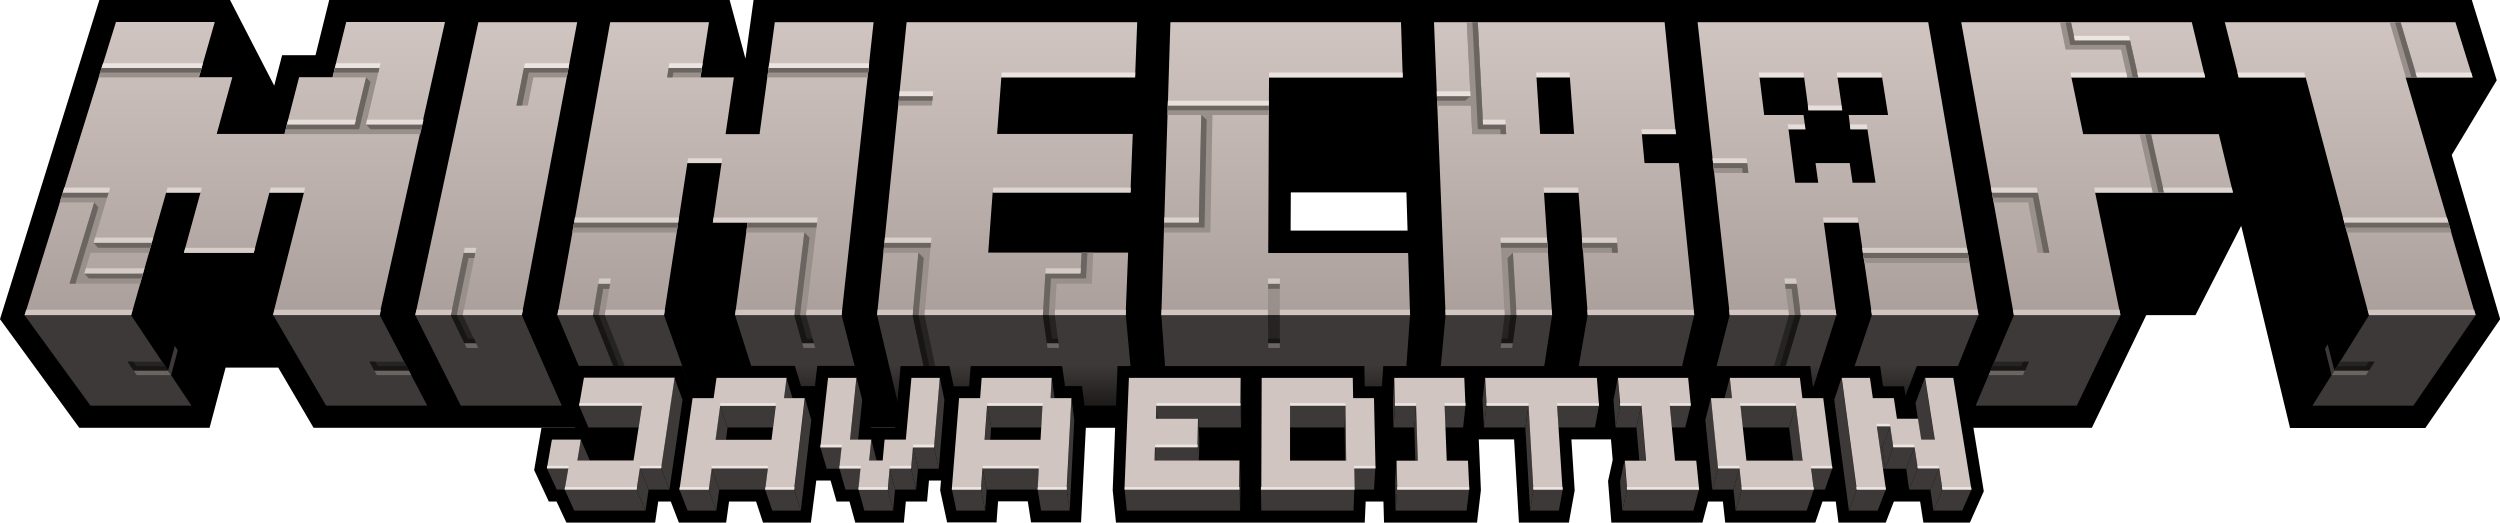<?xml version="1.0" encoding="utf-8"?>
<!-- Generator: Adobe Illustrator 25.2.3, SVG Export Plug-In . SVG Version: 6.00 Build 0)  -->
<svg version="1.1" id="Minecraft_Java_Editions" xmlns="http://www.w3.org/2000/svg" xmlns:xlink="http://www.w3.org/1999/xlink"
     x="0px" y="0px" viewBox="0 0 1295.5 270.8" style="enable-background:new 0 0 1295.5 270.8;" xml:space="preserve">
<style type="text/css">
	.MCVBJE-0{fill:url(#MCVBJESVGID_1_);}
	.MCVBJE-1{fill:#3D3938;}
	.MCVBJE-2{fill:url(#MCVBJESVGID_2_);}
	.MCVBJE-3{fill:url(#MCVBJESVGID_3_);}
	.MCVBJE-4{fill:url(#MCVBJESVGID_4_);}
	.MCVBJE-5{fill:url(#MCVBJESVGID_5_);}
	.MCVBJE-6{fill:url(#MCVBJESVGID_6_);}
	.MCVBJE-7{fill:url(#MCVBJESVGID_7_);}
	.MCVBJE-8{fill:url(#MCVBJESVGID_8_);}
	.MCVBJE-9{fill:url(#MCVBJESVGID_9_);}
	.MCVBJE-10{fill:#998F8B;}
	.MCVBJE-11{fill:#262423;}
	.MCVBJE-12{fill:#6B6562;}
	.MCVBJE-13{fill:#171615;}
	.MCVBJE-14{fill:url(#MCVBJESVGID_10_);}
	.MCVBJE-15{fill:url(#MCVBJESVGID_11_);}
	.MCVBJE-16{fill:url(#MCVBJESVGID_12_);}
	.MCVBJE-17{fill:url(#MCVBJESVGID_13_);}
	.MCVBJE-18{fill:url(#MCVBJESVGID_14_);}
	.MCVBJE-19{fill:url(#MCVBJESVGID_15_);}
	.MCVBJE-20{fill:url(#MCVBJESVGID_16_);}
	.MCVBJE-21{fill:url(#MCVBJESVGID_17_);}
	.MCVBJE-22{fill:url(#MCVBJESVGID_18_);}
	.MCVBJE-23{fill:url(#MCVBJESVGID_19_);}
	.MCVBJE-24{fill:url(#MCVBJESVGID_20_);}
	.MCVBJE-25{fill:url(#MCVBJESVGID_21_);}
	.MCVBJE-26{fill:url(#MCVBJESVGID_22_);}
	.MCVBJE-27{fill:url(#MCVBJESVGID_23_);}
	.MCVBJE-28{fill:url(#MCVBJESVGID_24_);}
	.MCVBJE-29{fill:url(#MCVBJESVGID_25_);}
	.MCVBJE-30{fill:url(#MCVBJESVGID_26_);}
	.MCVBJE-31{fill:url(#MCVBJESVGID_27_);}
	.MCVBJE-32{fill:url(#MCVBJESVGID_28_);}
	.MCVBJE-33{fill:url(#MCVBJESVGID_29_);}
	.MCVBJE-34{fill:url(#MCVBJESVGID_30_);}
	.MCVBJE-35{fill:url(#MCVBJESVGID_31_);}
	.MCVBJE-36{fill:url(#MCVBJESVGID_32_);}
	.MCVBJE-37{fill:url(#MCVBJESVGID_33_);}
	.MCVBJE-38{fill:url(#MCVBJESVGID_34_);}
	.MCVBJE-39{fill:url(#MCVBJESVGID_35_);}
	.MCVBJE-40{fill:url(#MCVBJESVGID_36_);}
	.MCVBJE-41{fill:url(#MCVBJESVGID_37_);}
	.MCVBJE-42{fill:url(#MCVBJESVGID_38_);}
	.MCVBJE-43{fill:url(#MCVBJESVGID_39_);}
	.MCVBJE-44{fill:url(#MCVBJESVGID_40_);}
	.MCVBJE-45{fill:url(#MCVBJESVGID_41_);}
	.MCVBJE-46{fill:url(#MCVBJESVGID_42_);}
	.MCVBJE-47{fill:url(#MCVBJESVGID_43_);}
	.MCVBJE-48{fill:url(#MCVBJESVGID_44_);}
	.MCVBJE-49{fill:url(#MCVBJESVGID_45_);}
	.MCVBJE-50{fill:url(#MCVBJESVGID_46_);}
	.MCVBJE-51{fill:url(#MCVBJESVGID_47_);}
	.MCVBJE-52{fill:url(#MCVBJESVGID_48_);}
	.MCVBJE-53{fill:url(#MCVBJESVGID_49_);}
	.MCVBJE-54{fill:url(#MCVBJESVGID_50_);}
	.MCVBJE-55{fill:url(#MCVBJESVGID_51_);}
	.MCVBJE-56{fill:url(#MCVBJESVGID_52_);}
	.MCVBJE-57{fill:url(#MCVBJESVGID_53_);}
	.MCVBJE-58{fill:url(#MCVBJESVGID_54_);}
	.MCVBJE-59{fill:url(#MCVBJESVGID_55_);}
	.MCVBJE-60{fill:url(#MCVBJESVGID_56_);}
	.MCVBJE-61{fill:url(#MCVBJESVGID_57_);}
	.MCVBJE-62{fill:url(#MCVBJESVGID_58_);}
	.MCVBJE-63{fill:url(#MCVBJESVGID_59_);}
	.MCVBJE-64{fill:url(#MCVBJESVGID_60_);}
	.MCVBJE-65{fill:url(#MCVBJESVGID_61_);}
	.MCVBJE-66{fill:url(#MCVBJESVGID_62_);}
	.MCVBJE-67{fill:url(#MCVBJESVGID_63_);}
	.MCVBJE-68{fill:url(#MCVBJESVGID_64_);}
	.MCVBJE-69{fill:url(#MCVBJESVGID_65_);}
	.MCVBJE-70{fill:url(#MCVBJESVGID_66_);}
	.MCVBJE-71{fill:url(#MCVBJESVGID_67_);}
	.MCVBJE-72{fill:url(#MCVBJESVGID_68_);}
	.MCVBJE-73{fill:url(#MCVBJESVGID_69_);}
	.MCVBJE-74{fill:url(#MCVBJESVGID_70_);}
	.MCVBJE-75{fill:url(#MCVBJESVGID_71_);}
	.MCVBJE-76{fill:url(#MCVBJESVGID_72_);}
	.MCVBJE-77{fill:url(#MCVBJESVGID_73_);}
	.MCVBJE-78{fill:url(#MCVBJESVGID_74_);}
	.MCVBJE-79{fill:url(#MCVBJESVGID_75_);}
	.MCVBJE-80{fill:url(#MCVBJESVGID_76_);}
	.MCVBJE-81{fill:url(#MCVBJESVGID_77_);}
	.MCVBJE-82{fill:url(#MCVBJESVGID_78_);}
	.MCVBJE-83{fill:url(#MCVBJESVGID_79_);}
	.MCVBJE-84{fill:url(#MCVBJESVGID_80_);}
	.MCVBJE-85{fill:url(#MCVBJESVGID_81_);}
	.MCVBJE-86{fill:url(#MCVBJESVGID_82_);}
	.MCVBJE-87{fill:#D0C5C0;}
	.MCVBJE-88{fill:#EDE5E2;}
</style>
    <path d="M1270.5,80.3l23.3-38.7L1280.9,0H390.5l-4.2,30.4L378.1,0H170.6l-7.1,28.6h-17.3l-4.1,15.8L119.2,0H51.5L0,165.4l41.1,56.3
	h67.5l8.3-31.2h27.3l18.3,31.2h921.5l28.2-58.4h25.5l23.7-46.3l25.3,104.8h70.1l38.8-56.4L1270.5,80.3z M668.8,119.5l0.1-19.8h59.9
	l0.6,19.8H668.8z"/>
    <linearGradient id="MCVBJESVGID_1_" gradientUnits="userSpaceOnUse" x1="647.835" y1="261.8" x2="647.835" y2="109.39" gradientTransform="matrix(1 0 0 -1 0 272)">
	<stop  offset="0" style="stop-color:#D0C5C0"/>
        <stop  offset="0.99" style="stop-color:#ABA09C"/>
</linearGradient>
    <path class="MCVBJE-0" d="M157.5,99.8h-17.9l-8.1,31.2H95.3l8.6-31.2H86.1l-18.1,63.5H12.8L60.1,11.4h51.2L103.1,40h17.3l-8.1,29.4h35.1
	l7.6-29.4h17.3l7.1-28.6h51.2l-34,151.8h-55.2L157.5,99.8z M247.9,11.5h51.2l-28.7,151.8h-55.2L247.9,11.5z M469.8,11.5h119.5
	L588.2,40h-69.3l-2.2,29.4h70.3l-1.2,30.3h-71.4l-2.3,31.2h72.5l-1.3,32.3H454.5L469.8,11.5z M606.5,11.5H726l0.9,28.6h-69.3
	l-0.4,91h72.5l1,32.3H601.8L606.5,11.5z M818,99.8h-17.9l4.2,63.5h-55.2l-6-151.8h119.5l5.8,58h-17.6l1.4,15H870l8,78.8h-55.2
	L818,99.8z M796.2,40l1.9,29.4h17.6L813.5,40H796.2z M1016.3,11.5h119.5l6.9,28.6h-69.3l6.1,29.4h70.3l7.3,30.3h-71.4l13.1,63.5
	h-55.2L1016.3,11.5z M1194.8,40.1h-34.7l-7.2-28.6h119.5l8.9,28.6h-34.7l36.2,123.3h-55.2L1194.8,40.1z M387.4,115.3h-18l4.5-30.8
	h-17.7l-12.1,78.8h-55.2l27.3-151.8h51.2L363,40.1h17.3l-4.3,29.4h17.6l7.9-58h51.2l-16.6,151.8h-55.2L387.4,115.3z M999.2,11.5
	H879.7l16.7,151.8h55.2l-6.5-48h18l7,48h55.2L999.2,11.5z M958.9,67h8.8l4.2,27.7h-11.9l-1.5-10.2h-17.7l1.4,10.2h-11.9L926.8,67
	h8.8l-1-7.4h-20.4l-2.4-19.5h23.1l2.3,17.1h17.5l-2.5-17.1h23.1l3.1,19.5h-20.4L958.9,67z"/>
    <polygon class="MCVBJE-1" points="270.4,163.3 215.2,163.3 238.8,210.2 291.1,210.2 "/>
    <linearGradient id="MCVBJESVGID_2_" gradientUnits="userSpaceOnUse" x1="324.885" y1="82.81" x2="324.885" y2="61.78" gradientTransform="matrix(1 0 0 -1 0 272)">
	<stop  offset="0" style="stop-color:#3D3938"/>
        <stop  offset="1" style="stop-color:#1C1B1A"/>
</linearGradient>
    <polygon class="MCVBJE-2" points="288.8,163.3 308.6,210.2 360.9,210.2 344.1,163.3 "/>
    <linearGradient id="MCVBJESVGID_3_" gradientUnits="userSpaceOnUse" x1="521.12" y1="82.81" x2="521.12" y2="61.78" gradientTransform="matrix(1 0 0 -1 0 272)">
	<stop  offset="0" style="stop-color:#3D3938"/>
        <stop  offset="1" style="stop-color:#1C1B1A"/>
</linearGradient>
    <polygon class="MCVBJE-3" points="454.5,163.3 465.6,210.2 587.7,210.2 583.4,163.3 "/>
    <linearGradient id="MCVBJESVGID_4_" gradientUnits="userSpaceOnUse" x1="666.22" y1="82.81" x2="666.22" y2="61.78" gradientTransform="matrix(1 0 0 -1 0 272)">
	<stop  offset="0" style="stop-color:#3D3938"/>
        <stop  offset="1" style="stop-color:#1C1B1A"/>
</linearGradient>
    <polygon class="MCVBJE-4" points="730.7,163.3 727.3,210.2 605.2,210.2 601.8,163.3 "/>
    <linearGradient id="MCVBJESVGID_5_" gradientUnits="userSpaceOnUse" x1="774.51" y1="82.81" x2="774.51" y2="61.78" gradientTransform="matrix(1 0 0 -1 0 272)">
	<stop  offset="0" style="stop-color:#3D3938"/>
        <stop  offset="1" style="stop-color:#1C1B1A"/>
</linearGradient>
    <polygon class="MCVBJE-5" points="749.1,163.3 804.3,163.3 797.1,210.2 744.7,210.2 "/>
    <linearGradient id="MCVBJESVGID_6_" gradientUnits="userSpaceOnUse" x1="846.21" y1="82.81" x2="846.21" y2="61.78" gradientTransform="matrix(1 0 0 -1 0 272)">
	<stop  offset="0" style="stop-color:#3D3938"/>
        <stop  offset="1" style="stop-color:#1C1B1A"/>
</linearGradient>
    <polygon class="MCVBJE-6" points="822.7,163.3 814.5,210.2 866.8,210.2 877.9,163.3 "/>
    <linearGradient id="MCVBJESVGID_7_" gradientUnits="userSpaceOnUse" x1="917.925" y1="82.81" x2="917.925" y2="61.78" gradientTransform="matrix(1 0 0 -1 0 272)">
	<stop  offset="0" style="stop-color:#3D3938"/>
        <stop  offset="1" style="stop-color:#1C1B1A"/>
</linearGradient>
    <polygon class="MCVBJE-7" points="896.3,163.3 884.3,210.2 936.6,210.2 951.6,163.3 "/>
    <linearGradient id="MCVBJESVGID_8_" gradientUnits="userSpaceOnUse" x1="989.63" y1="82.81" x2="989.63" y2="61.78" gradientTransform="matrix(1 0 0 -1 0 272)">
	<stop  offset="0" style="stop-color:#3D3938"/>
        <stop  offset="1" style="stop-color:#1C1B1A"/>
</linearGradient>
    <polygon class="MCVBJE-8" points="970,163.3 954.1,210.2 1006.4,210.2 1025.2,163.3 "/>
    <polygon class="MCVBJE-1" points="1043.6,163.3 1023.8,210.2 1076.2,210.2 1098.8,163.3 "/>
    <polygon class="MCVBJE-1" points="1227.7,163.3 1198.3,210.2 1250.6,210.2 1282.9,163.3 "/>
    <linearGradient id="MCVBJESVGID_9_" gradientUnits="userSpaceOnUse" x1="414.52" y1="82.81" x2="414.52" y2="61.78" gradientTransform="matrix(1 0 0 -1 0 272)">
	<stop  offset="0" style="stop-color:#3D3938"/>
        <stop  offset="1" style="stop-color:#1C1B1A"/>
</linearGradient>
    <polygon class="MCVBJE-9" points="380.9,163.3 395.8,210.2 448.2,210.2 436.1,163.3 "/>
    <polygon class="MCVBJE-1" points="141.6,163.3 196.8,163.3 221.4,210.2 169,210.2 "/>
    <polygon class="MCVBJE-1" points="46.9,210.2 12.7,163.3 67.9,163.3 99.2,210.2 "/>
    <polygon class="MCVBJE-10" points="246.3,131 239.8,163.3 233.6,163.3 240.3,131 "/>
    <polygon class="MCVBJE-10" points="931.1,147 933.2,163.3 927,163.3 925,147 "/>
    <polygon class="MCVBJE-11" points="239.8,163.3 246.7,177.9 240.7,177.9 233.6,163.3 "/>
    <polygon class="MCVBJE-10" points="316.1,147 313.4,163.3 307.2,163.3 310,147 "/>
    <polygon class="MCVBJE-11" points="417.7,163.3 421.8,177.9 415.7,177.9 411.6,163.3 "/>
    <polygon class="MCVBJE-11" points="479.1,163.3 485.1,192.1 479.1,192.1 472.9,163.3 "/>
    <polygon class="MCVBJE-11" points="87.1,192.1 84,187.4 66.1,187.4 69.3,192.1 "/>
    <polygon class="MCVBJE-11" points="1051.4,187.4 1033.5,187.4 1031.5,192.1 1049.3,192.1 "/>
    <polygon class="MCVBJE-11" points="542.5,177.9 548.5,177.9 546.6,163.3 540.4,163.3 "/>
    <polygon class="MCVBJE-11" points="1209.7,192.1 1212.6,187.4 1230.5,187.4 1227.5,192.1 "/>
    <polygon class="MCVBJE-11" points="211.9,192.1 209.4,187.4 191.5,187.4 194,192.1 "/>
    <polygon class="MCVBJE-10" points="906,89.6 905.4,84.5 887.7,84.5 888.2,89.6 "/>
    <polygon class="MCVBJE-10" points="189.7,64.5 196.6,35.2 173.6,35.2 172.4,40.1 189.7,40.1 183.8,64.5 148.7,64.5 147.5,69.5
	217.8,69.5 218.9,64.5 "/>
    <polygon class="MCVBJE-10" points="1244,11.5 1238.3,11.5 1246.7,40.1 1252.5,40.1 "/>
    <polygon class="MCVBJE-10" points="1114.7,69.5 1108.8,69.5 1115.5,99.8 1121.4,99.8 "/>
    <polygon class="MCVBJE-10" points="802.2,131 801.8,125.8 777.7,125.8 779.7,163.3 785.9,163.3 784,131 "/>
    <polygon class="MCVBJE-10" points="52.6,35.2 104.5,35.2 103.1,40.1 51.1,40.1 "/>
    <polygon class="MCVBJE-10" points="296.5,120.5 297.5,115.3 351.4,115.3 350.6,120.5 "/>
    <polygon class="MCVBJE-10" points="1216.2,120.5 1214.8,115.3 1268.8,115.3 1270.3,120.5 "/>
    <polygon class="MCVBJE-10" points="966.1,136.3 965.3,131 1019.7,131 1020.6,136.3 "/>
    <polygon class="MCVBJE-10" points="423.4,115.3 387.4,115.3 386.7,120.5 416.8,120.5 411.6,163.3 417.7,163.3 "/>
    <polygon class="MCVBJE-10" points="780.5,69.5 780.2,64.5 768.5,64.5 765.8,11.5 760.1,11.5 762,49.8 744.6,49.8 744.8,54.7 762.2,54.7
	762.9,69.5 "/>
    <polygon class="MCVBJE-10" points="780.5,69.5 780.2,64.5 768.5,64.5 765.8,11.5 760.1,11.5 762,49.8 744.6,49.8 744.8,54.7 762.2,54.7
	762.9,69.5 "/>
    <polygon class="MCVBJE-10" points="77.1,131 78.6,125.8 48.5,125.8 56.3,99.8 32.5,99.8 30.9,104.9 48.8,104.9 36,147 42.1,147 72.6,147
	74.1,141.7 43.7,141.7 46.9,131 "/>
    <polygon class="MCVBJE-10" points="1108.1,40.1 1103.8,20.9 1075.2,20.9 1073.2,11.5 1067.5,11.5 1070.4,25.7 1099.1,25.7 1102.3,40.1
	"/>
    <polygon class="MCVBJE-10" points="466,49.8 483.4,49.8 482.9,54.7 465.5,54.7 "/>
    <polygon class="MCVBJE-10" points="458.3,125.8 457.8,131 475.9,131 472.9,163.3 479.1,163.3 482.4,125.8 "/>
    <polygon class="MCVBJE-10" points="363.7,35.2 346.5,35.2 345.7,40.1 363,40.1 "/>
    <polygon class="MCVBJE-10" points="450.2,35.2 398.3,35.2 397.6,40.1 449.6,40.1 "/>
    <polygon class="MCVBJE-11" points="933.2,163.3 927,163.3 918.6,192.1 924.6,192.1 "/>
    <polygon class="MCVBJE-10" points="819.9,125.8 820.3,131 838.4,131 838,125.8 "/>
    <polygon class="MCVBJE-10" points="605.1,54.7 605,59.6 622.5,59.6 621.2,115.3 603.3,115.3 603.1,120.5 627.2,120.5 628.3,59.6
	657.5,59.6 657.5,54.7 "/>
    <polygon class="MCVBJE-10" points="1062,131 1056,99.8 1032.2,99.8 1033.1,104.9 1051,104.9 1055.9,131 "/>
    <polygon class="MCVBJE-10" points="663.2,163.3 657,163.3 657.1,149.7 663.2,149.7 "/>
    <polygon class="MCVBJE-11" points="663.2,177.9 657.2,177.9 657,163.3 663.2,163.3 "/>
    <polygon class="MCVBJE-11" points="783.9,177.9 777.9,177.9 779.7,163.3 785.9,163.3 "/>
    <polygon class="MCVBJE-10" points="271.5,35.2 267.6,54.7 273.5,54.7 276.4,40.1 293.7,40.1 294.6,35.2 "/>
    <polygon class="MCVBJE-10" points="560.5,131 559.9,141.7 541.7,141.7 540.4,163.3 546.6,163.3 547.5,147 565.8,147 566.5,131 "/>
    <polygon class="MCVBJE-11" points="313.4,163.3 324.7,192.1 318.8,192.1 307.2,163.3 "/>
    <polygon class="MCVBJE-12" points="56.3,99.8 55.5,102.4 31.7,102.4 32.5,99.8 "/>
    <polygon class="MCVBJE-12" points="48.5,125.8 50.7,128.4 77.9,128.4 78.6,125.8 "/>
    <polygon class="MCVBJE-12" points="43.7,141.7 46,144.3 73.3,144.3 74.1,141.7 "/>
    <polygon class="MCVBJE-12" points="52.6,35.2 104.5,35.2 103.8,37.6 51.9,37.6 "/>
    <polygon class="MCVBJE-12" points="173.6,35.2 173,37.6 196.1,37.6 196.6,35.2 "/>
    <polygon class="MCVBJE-12" points="189.7,40.1 192,42.5 186.1,67 148.1,67 148.7,64.5 183.8,64.5 "/>
    <polygon class="MCVBJE-12" points="189.7,64.5 192,67 218.4,67 218.9,64.5 "/>
    <polygon class="MCVBJE-12" points="48.8,104.9 51,107.5 39.1,147 36,147 "/>
    <polygon class="MCVBJE-12" points="267.6,54.7 270.6,54.7 274,37.6 294.1,37.6 294.6,35.2 271.5,35.2 "/>
    <polygon class="MCVBJE-12" points="246.3,131 245.8,133.7 242.8,133.7 236.7,163.3 233.6,163.3 240.3,131 "/>
    <polygon class="MCVBJE-12" points="345.7,40.1 348.5,40.1 348.9,37.6 363.4,37.6 363.7,35.2 346.5,35.2 "/>
    <polygon class="MCVBJE-12" points="398.3,35.2 450.2,35.2 449.9,37.6 398,37.6 "/>
    <polygon class="MCVBJE-12" points="297.5,115.3 351.4,115.3 351,117.9 297,117.9 "/>
    <polygon class="MCVBJE-12" points="316.1,147 310,147 307.2,163.3 310.3,163.3 312.6,149.7 315.7,149.7 "/>
    <polygon class="MCVBJE-12" points="387.4,115.3 387.1,117.9 423.1,117.9 423.4,115.3 "/>
    <polygon class="MCVBJE-12" points="416.8,120.5 419.5,123.1 414.6,163.3 411.6,163.3 "/>
    <polygon class="MCVBJE-12" points="466,49.8 465.7,52.2 483.2,52.2 483.4,49.8 "/>
    <polygon class="MCVBJE-12" points="458.3,125.8 458,128.4 482.2,128.4 482.4,125.8 "/>
    <polygon class="MCVBJE-12" points="475.9,131 478.7,133.7 476,163.3 472.9,163.3 "/>
    <polygon class="MCVBJE-12" points="563.5,131 560.5,131 559.9,141.7 541.7,141.7 540.4,163.3 543.5,163.3 544.6,144.3 562.8,144.3 "/>
    <polygon class="MCVBJE-12" points="605,57.1 657.5,57.1 657.5,54.7 605.1,54.7 "/>
    <polygon class="MCVBJE-12" points="622.5,59.6 625.3,62 624.2,117.9 603.2,117.9 603.3,115.3 621.2,115.3 "/>
    <polygon class="MCVBJE-12" points="762,49.8 744.6,49.8 744.7,52.2 759.2,52.2 "/>
    <polygon class="MCVBJE-12" points="780.5,69.5 780.2,64.5 768.5,64.5 765.8,11.5 763,11.5 765.8,67 777.5,67 777.6,69.5 "/>
    <polygon class="MCVBJE-12" points="802,128.4 801.8,125.8 777.7,125.8 777.8,128.4 "/>
    <polygon class="MCVBJE-12" points="784,131 781.2,133.7 782.8,163.3 785.9,163.3 "/>
    <polyline class="MCVBJE-12" points="819.9,125.8 820.1,128.4 835.2,128.4 835.4,131 838.4,131 838,125.8 819.9,125.8 "/>
    <polygon class="MCVBJE-12" points="888,87.1 887.7,84.5 905.4,84.5 906,89.6 903,89.6 902.8,87.1 "/>
    <polygon class="MCVBJE-12" points="965.3,131 1019.7,131 1020.1,133.7 965.7,133.7 "/>
    <polygon class="MCVBJE-12" points="925.3,149.7 928.4,149.7 930.1,163.3 933.2,163.3 931.1,147 925,147 "/>
    <polygon class="MCVBJE-12" points="1032.6,102.4 1053.5,102.4 1058.9,131 1062,131 1056,99.8 1032.2,99.8 "/>
    <polygon class="MCVBJE-12" points="1073.2,11.5 1070.4,11.5 1072.8,23.3 1101.4,23.3 1105.2,40.1 1108.1,40.1 1103.8,20.9 1075.2,20.9
	"/>
    <polygon class="MCVBJE-12" points="1114.7,69.5 1111.7,69.5 1118.5,99.8 1121.4,99.8 "/>
    <polygon class="MCVBJE-12" points="1214.8,115.3 1268.8,115.3 1269.6,117.9 1215.5,117.9 "/>
    <polygon class="MCVBJE-12" points="1241.1,11.5 1249.6,40.1 1252.5,40.1 1244,11.5 "/>
    <polygon class="MCVBJE-12" points="657.1,147 657.1,149.7 663.2,149.7 663.2,147 "/>
    <polygon class="MCVBJE-13" points="194,192.1 191.5,187.4 194.5,187.4 195.8,189.8 210.6,189.7 211.9,192.1 "/>
    <polygon class="MCVBJE-13" points="236.7,163.3 233.6,163.3 240.7,177.9 246.7,177.9 245.6,175.5 242.5,175.5 "/>
    <polygon class="MCVBJE-13" points="414.6,163.3 418.1,175.5 421.1,175.5 421.8,177.9 415.7,177.9 411.6,163.3 "/>
    <polygon class="MCVBJE-13" points="476,163.3 481.6,189.8 484.6,189.8 485.1,192.1 479.1,192.1 472.9,163.3 "/>
    <polygon class="MCVBJE-13" points="543.5,163.3 545.2,175.5 548.2,175.5 548.5,177.9 542.5,177.9 540.4,163.3 "/>
    <polygon class="MCVBJE-13" points="930.1,163.3 922.3,189.8 919.3,189.8 918.6,192.1 924.6,192.1 933.2,163.3 "/>
    <polygon class="MCVBJE-13" points="1049.3,192.1 1051.4,187.4 1048.4,187.4 1047.4,189.8 1032.5,189.8 1031.5,192.1 "/>
    <polygon class="MCVBJE-13" points="1211.1,189.8 1226,189.8 1227.5,187.4 1230.5,187.4 1227.5,192.1 1209.7,192.1 "/>
    <polygon class="MCVBJE-13" points="66.1,187.4 69.3,192.1 87.1,192.1 85.6,189.8 70.7,189.8 69.1,187.4 "/>
    <polygon class="MCVBJE-13" points="782.8,163.3 781.2,175.5 778.2,175.5 777.9,177.9 783.9,177.9 785.9,163.3 "/>
    <polygon class="MCVBJE-13" points="657.1,175.5 657.2,177.9 663.2,177.9 663.2,175.5 "/>
    <polygon class="MCVBJE-13" points="310.3,163.3 307.2,163.3 318.8,192.1 324.7,192.1 323.8,189.8 320.8,189.8 "/>
    <polygon class="MCVBJE-12" points="69.3,192.1 70.9,194.4 88.7,194.4 87.1,192.1 "/>
    <polygon class="MCVBJE-12" points="194,192.1 211.9,192.1 213.1,194.4 195.3,194.4 "/>
    <polygon class="MCVBJE-12" points="240.7,177.9 241.8,180.3 247.8,180.3 246.7,177.9 "/>
    <polygon class="MCVBJE-12" points="415.7,177.9 416.4,180.3 422.4,180.3 421.8,177.9 "/>
    <polygon class="MCVBJE-12" points="479.1,192.1 479.6,194.4 485.5,194.4 485.1,192.1 "/>
    <polygon class="MCVBJE-12" points="542.5,177.9 542.8,180.3 548.8,180.3 548.5,177.9 "/>
    <polygon class="MCVBJE-12" points="918.6,192.1 918,194.4 923.9,194.4 924.6,192.1 "/>
    <polygon class="MCVBJE-12" points="1049.3,192.1 1048.3,194.4 1030.5,194.4 1031.5,192.1 "/>
    <polygon class="MCVBJE-12" points="1209.7,192.1 1208.2,194.4 1226,194.4 1227.5,192.1 "/>
    <polygon class="MCVBJE-12" points="657.2,177.9 657.2,180.3 663.2,180.3 663.2,177.9 "/>
    <polygon class="MCVBJE-12" points="783.9,177.9 783.6,180.3 777.6,180.3 777.9,177.9 "/>
    <linearGradient id="MCVBJESVGID_10_" gradientUnits="userSpaceOnUse" x1="612.285" y1="240.3" x2="612.285" y2="110.52" gradientTransform="matrix(1 0 0 -1 0 272)">
	<stop  offset="0" style="stop-color:#EDE5E2"/>
        <stop  offset="1" style="stop-color:#D0C5C0"/>
</linearGradient>
    <polygon class="MCVBJE-14" points="621.3,112.7 603.3,112.7 603.3,115.3 621.2,115.3 "/>
    <linearGradient id="MCVBJESVGID_11_" gradientUnits="userSpaceOnUse" x1="324.66" y1="240.3" x2="324.66" y2="110.52" gradientTransform="matrix(1 0 0 -1 0 272)">
	<stop  offset="0" style="stop-color:#EDE5E2"/>
        <stop  offset="1" style="stop-color:#D0C5C0"/>
</linearGradient>
    <polygon class="MCVBJE-15" points="297.5,115.3 351.4,115.3 351.8,112.7 297.9,112.7 "/>
    <linearGradient id="MCVBJESVGID_12_" gradientUnits="userSpaceOnUse" x1="396.565" y1="240.3" x2="396.565" y2="110.52" gradientTransform="matrix(1 0 0 -1 0 272)">
	<stop  offset="0" style="stop-color:#EDE5E2"/>
        <stop  offset="1" style="stop-color:#D0C5C0"/>
</linearGradient>
    <polygon class="MCVBJE-16" points="423.7,112.7 369.8,112.7 369.4,115.3 423.4,115.3 "/>
    <linearGradient id="MCVBJESVGID_13_" gradientUnits="userSpaceOnUse" x1="1241.47" y1="240.3" x2="1241.47" y2="110.52" gradientTransform="matrix(1 0 0 -1 0 272)">
	<stop  offset="0" style="stop-color:#EDE5E2"/>
        <stop  offset="1" style="stop-color:#D0C5C0"/>
</linearGradient>
    <polygon class="MCVBJE-17" points="1268,112.7 1214.1,112.7 1214.8,115.3 1268.8,115.3 "/>
    <linearGradient id="MCVBJESVGID_14_" gradientUnits="userSpaceOnUse" x1="40.71" y1="240.3" x2="40.71" y2="110.52" gradientTransform="matrix(1 0 0 -1 0 272)">
	<stop  offset="0" style="stop-color:#EDE5E2"/>
        <stop  offset="1" style="stop-color:#D0C5C0"/>
</linearGradient>
    <polygon class="MCVBJE-18" points="12.7,163.3 67.9,163.3 68.7,160.5 13.6,160.5 "/>
    <linearGradient id="MCVBJESVGID_15_" gradientUnits="userSpaceOnUse" x1="59.3" y1="240.3" x2="59.3" y2="110.52" gradientTransform="matrix(1 0 0 -1 0 272)">
	<stop  offset="0" style="stop-color:#EDE5E2"/>
        <stop  offset="1" style="stop-color:#D0C5C0"/>
</linearGradient>
    <polygon class="MCVBJE-19" points="43.7,141.7 74.1,141.7 74.9,139 44.5,139 "/>
    <linearGradient id="MCVBJESVGID_16_" gradientUnits="userSpaceOnUse" x1="63.95" y1="240.3" x2="63.95" y2="110.52" gradientTransform="matrix(1 0 0 -1 0 272)">
	<stop  offset="0" style="stop-color:#EDE5E2"/>
        <stop  offset="1" style="stop-color:#D0C5C0"/>
</linearGradient>
    <polygon class="MCVBJE-20" points="48.5,125.8 78.6,125.8 79.4,123.1 49.3,123.1 "/>
    <linearGradient id="MCVBJESVGID_17_" gradientUnits="userSpaceOnUse" x1="113.725" y1="240.3" x2="113.725" y2="110.52" gradientTransform="matrix(1 0 0 -1 0 272)">
	<stop  offset="0" style="stop-color:#EDE5E2"/>
        <stop  offset="1" style="stop-color:#D0C5C0"/>
</linearGradient>
    <polygon class="MCVBJE-21" points="95.3,131 131.5,131 132.2,128.4 96,128.4 "/>
    <linearGradient id="MCVBJESVGID_18_" gradientUnits="userSpaceOnUse" x1="169.495" y1="240.3" x2="169.495" y2="110.52" gradientTransform="matrix(1 0 0 -1 0 272)">
	<stop  offset="0" style="stop-color:#EDE5E2"/>
        <stop  offset="1" style="stop-color:#D0C5C0"/>
</linearGradient>
    <polygon class="MCVBJE-22" points="141.6,163.3 196.8,163.3 197.4,160.5 142.3,160.5 "/>
    <linearGradient id="MCVBJESVGID_19_" gradientUnits="userSpaceOnUse" x1="243.56" y1="240.3" x2="243.56" y2="110.52" gradientTransform="matrix(1 0 0 -1 0 272)">
	<stop  offset="0" style="stop-color:#EDE5E2"/>
        <stop  offset="1" style="stop-color:#D0C5C0"/>
</linearGradient>
    <polygon class="MCVBJE-23" points="246.9,128.4 240.8,128.4 240.3,131 246.3,131 "/>
    <linearGradient id="MCVBJESVGID_20_" gradientUnits="userSpaceOnUse" x1="313.3" y1="240.3" x2="313.3" y2="110.52" gradientTransform="matrix(1 0 0 -1 0 272)">
	<stop  offset="0" style="stop-color:#EDE5E2"/>
        <stop  offset="1" style="stop-color:#D0C5C0"/>
</linearGradient>
    <polygon class="MCVBJE-24" points="316.6,144.3 310.5,144.3 310,147 316.1,147 "/>
    <linearGradient id="MCVBJESVGID_21_" gradientUnits="userSpaceOnUse" x1="470.48" y1="240.05" x2="470.48" y2="110.62" gradientTransform="matrix(1 0 0 -1 0 272)">
	<stop  offset="0" style="stop-color:#EDE5E2"/>
        <stop  offset="1" style="stop-color:#D0C5C0"/>
</linearGradient>
    <polygon class="MCVBJE-25" points="482.7,123.1 458.6,123.1 458.3,125.8 482.4,125.8 "/>
    <linearGradient id="MCVBJESVGID_22_" gradientUnits="userSpaceOnUse" x1="550.9" y1="240.3" x2="550.9" y2="110.52" gradientTransform="matrix(1 0 0 -1 0 272)">
	<stop  offset="0" style="stop-color:#EDE5E2"/>
        <stop  offset="1" style="stop-color:#D0C5C0"/>
</linearGradient>
    <polygon class="MCVBJE-26" points="560.1,139 541.9,139 541.7,141.7 559.9,141.7 "/>
    <linearGradient id="MCVBJESVGID_23_" gradientUnits="userSpaceOnUse" x1="789.695" y1="240.3" x2="789.695" y2="110.52" gradientTransform="matrix(1 0 0 -1 0 272)">
	<stop  offset="0" style="stop-color:#EDE5E2"/>
        <stop  offset="1" style="stop-color:#D0C5C0"/>
</linearGradient>
    <polygon class="MCVBJE-27" points="777.7,125.8 801.8,125.8 801.6,123.1 777.6,123.1 "/>
    <linearGradient id="MCVBJESVGID_24_" gradientUnits="userSpaceOnUse" x1="828.84" y1="240.3" x2="828.84" y2="110.52" gradientTransform="matrix(1 0 0 -1 0 272)">
	<stop  offset="0" style="stop-color:#EDE5E2"/>
        <stop  offset="1" style="stop-color:#D0C5C0"/>
</linearGradient>
    <polygon class="MCVBJE-28" points="837.8,123.1 819.7,123.1 819.9,125.8 838,125.8 "/>
    <linearGradient id="MCVBJESVGID_25_" gradientUnits="userSpaceOnUse" x1="927.865" y1="240.3" x2="927.865" y2="110.52" gradientTransform="matrix(1 0 0 -1 0 272)">
	<stop  offset="0" style="stop-color:#EDE5E2"/>
        <stop  offset="1" style="stop-color:#D0C5C0"/>
</linearGradient>
    <polygon class="MCVBJE-29" points="924.7,144.3 925,147 931.1,147 930.7,144.3 "/>
    <linearGradient id="MCVBJESVGID_26_" gradientUnits="userSpaceOnUse" x1="992.29" y1="240.29" x2="992.29" y2="110.52" gradientTransform="matrix(1 0 0 -1 0 272)">
	<stop  offset="0" style="stop-color:#EDE5E2"/>
        <stop  offset="1" style="stop-color:#D0C5C0"/>
</linearGradient>
    <polygon class="MCVBJE-30" points="1019.2,128.4 964.9,128.4 965.3,131 1019.7,131 "/>
    <linearGradient id="MCVBJESVGID_27_" gradientUnits="userSpaceOnUse" x1="911.52" y1="240.3" x2="911.52" y2="110.52" gradientTransform="matrix(1 0 0 -1 0 272)">
	<stop  offset="0" style="stop-color:#EDE5E2"/>
        <stop  offset="1" style="stop-color:#D0C5C0"/>
</linearGradient>
    <polygon class="MCVBJE-31" points="896,160.5 896.3,163.3 927,163.3 926.7,160.5 "/>
    <linearGradient id="MCVBJESVGID_28_" gradientUnits="userSpaceOnUse" x1="942.185" y1="240.3" x2="942.185" y2="110.52" gradientTransform="matrix(1 0 0 -1 0 272)">
	<stop  offset="0" style="stop-color:#EDE5E2"/>
        <stop  offset="1" style="stop-color:#D0C5C0"/>
</linearGradient>
    <polygon class="MCVBJE-32" points="932.8,160.5 933.2,163.3 951.6,163.3 951.2,160.5 "/>
    <linearGradient id="MCVBJESVGID_29_" gradientUnits="userSpaceOnUse" x1="997.38" y1="240.3" x2="997.38" y2="110.52" gradientTransform="matrix(1 0 0 -1 0 272)">
	<stop  offset="0" style="stop-color:#EDE5E2"/>
        <stop  offset="1" style="stop-color:#D0C5C0"/>
</linearGradient>
    <polygon class="MCVBJE-33" points="969.6,160.5 970,163.3 1025.2,163.3 1024.7,160.5 "/>
    <linearGradient id="MCVBJESVGID_30_" gradientUnits="userSpaceOnUse" x1="1070.965" y1="240.3" x2="1070.965" y2="110.52" gradientTransform="matrix(1 0 0 -1 0 272)">
	<stop  offset="0" style="stop-color:#EDE5E2"/>
        <stop  offset="1" style="stop-color:#D0C5C0"/>
</linearGradient>
    <polygon class="MCVBJE-34" points="1043.1,160.5 1043.6,163.3 1098.8,163.3 1098.3,160.5 "/>
    <linearGradient id="MCVBJESVGID_31_" gradientUnits="userSpaceOnUse" x1="1254.935" y1="240.3" x2="1254.935" y2="110.52" gradientTransform="matrix(1 0 0 -1 0 272)">
	<stop  offset="0" style="stop-color:#EDE5E2"/>
        <stop  offset="1" style="stop-color:#D0C5C0"/>
</linearGradient>
    <polygon class="MCVBJE-35" points="1282.1,160.5 1226.9,160.5 1227.7,163.3 1282.9,163.3 "/>
    <linearGradient id="MCVBJESVGID_32_" gradientUnits="userSpaceOnUse" x1="764.345" y1="240.3" x2="764.345" y2="110.52" gradientTransform="matrix(1 0 0 -1 0 272)">
	<stop  offset="0" style="stop-color:#EDE5E2"/>
        <stop  offset="1" style="stop-color:#D0C5C0"/>
</linearGradient>
    <polygon class="MCVBJE-36" points="749,160.5 749.1,163.3 779.7,163.3 779.6,160.5 "/>
    <linearGradient id="MCVBJESVGID_33_" gradientUnits="userSpaceOnUse" x1="795.005" y1="240.31" x2="795.005" y2="110.52" gradientTransform="matrix(1 0 0 -1 0 272)">
	<stop  offset="0" style="stop-color:#EDE5E2"/>
        <stop  offset="1" style="stop-color:#D0C5C0"/>
</linearGradient>
    <polygon class="MCVBJE-37" points="785.7,160.5 785.9,163.3 804.3,163.3 804.1,160.5 "/>
    <linearGradient id="MCVBJESVGID_34_" gradientUnits="userSpaceOnUse" x1="629.41" y1="240.3" x2="629.41" y2="110.52" gradientTransform="matrix(1 0 0 -1 0 272)">
	<stop  offset="0" style="stop-color:#EDE5E2"/>
        <stop  offset="1" style="stop-color:#D0C5C0"/>
</linearGradient>
    <polygon class="MCVBJE-38" points="601.8,163.3 657,163.3 657,160.5 601.9,160.5 "/>
    <linearGradient id="MCVBJESVGID_35_" gradientUnits="userSpaceOnUse" x1="696.9" y1="240.3" x2="696.9" y2="110.52" gradientTransform="matrix(1 0 0 -1 0 272)">
	<stop  offset="0" style="stop-color:#EDE5E2"/>
        <stop  offset="1" style="stop-color:#D0C5C0"/>
</linearGradient>
    <polygon class="MCVBJE-39" points="663.2,160.5 663.2,163.3 730.7,163.3 730.6,160.5 "/>
    <linearGradient id="MCVBJESVGID_36_" gradientUnits="userSpaceOnUse" x1="850.205" y1="240.3" x2="850.205" y2="110.52" gradientTransform="matrix(1 0 0 -1 0 272)">
	<stop  offset="0" style="stop-color:#EDE5E2"/>
        <stop  offset="1" style="stop-color:#D0C5C0"/>
</linearGradient>
    <polygon class="MCVBJE-40" points="822.5,160.5 822.7,163.3 877.9,163.3 877.6,160.5 "/>
    <linearGradient id="MCVBJESVGID_37_" gradientUnits="userSpaceOnUse" x1="463.85" y1="240.3" x2="463.85" y2="110.52" gradientTransform="matrix(1 0 0 -1 0 272)">
	<stop  offset="0" style="stop-color:#EDE5E2"/>
        <stop  offset="1" style="stop-color:#D0C5C0"/>
</linearGradient>
    <polygon class="MCVBJE-41" points="454.5,163.3 472.9,163.3 473.2,160.5 454.8,160.5 "/>
    <linearGradient id="MCVBJESVGID_38_" gradientUnits="userSpaceOnUse" x1="509.825" y1="240.3" x2="509.825" y2="110.52" gradientTransform="matrix(1 0 0 -1 0 272)">
	<stop  offset="0" style="stop-color:#EDE5E2"/>
        <stop  offset="1" style="stop-color:#D0C5C0"/>
</linearGradient>
    <polygon class="MCVBJE-42" points="479.1,163.3 540.4,163.3 540.6,160.5 479.3,160.5 "/>
    <linearGradient id="MCVBJESVGID_39_" gradientUnits="userSpaceOnUse" x1="565.025" y1="240.3" x2="565.025" y2="110.52" gradientTransform="matrix(1 0 0 -1 0 272)">
	<stop  offset="0" style="stop-color:#EDE5E2"/>
        <stop  offset="1" style="stop-color:#D0C5C0"/>
</linearGradient>
    <polygon class="MCVBJE-43" points="546.6,163.3 583.4,163.3 583.5,160.5 546.7,160.5 "/>
    <linearGradient id="MCVBJESVGID_40_" gradientUnits="userSpaceOnUse" x1="396.39" y1="240.3" x2="396.39" y2="110.52" gradientTransform="matrix(1 0 0 -1 0 272)">
	<stop  offset="0" style="stop-color:#EDE5E2"/>
        <stop  offset="1" style="stop-color:#D0C5C0"/>
</linearGradient>
    <polygon class="MCVBJE-44" points="380.9,163.3 411.6,163.3 411.9,160.5 381.3,160.5 "/>
    <linearGradient id="MCVBJESVGID_41_" gradientUnits="userSpaceOnUse" x1="427.055" y1="240.3" x2="427.055" y2="110.52" gradientTransform="matrix(1 0 0 -1 0 272)">
	<stop  offset="0" style="stop-color:#EDE5E2"/>
        <stop  offset="1" style="stop-color:#D0C5C0"/>
</linearGradient>
    <polygon class="MCVBJE-45" points="417.7,163.3 436.1,163.3 436.4,160.5 418,160.5 "/>
    <linearGradient id="MCVBJESVGID_42_" gradientUnits="userSpaceOnUse" x1="298.28" y1="240.3" x2="298.28" y2="110.52" gradientTransform="matrix(1 0 0 -1 0 272)">
	<stop  offset="0" style="stop-color:#EDE5E2"/>
        <stop  offset="1" style="stop-color:#D0C5C0"/>
</linearGradient>
    <polygon class="MCVBJE-46" points="288.8,163.3 307.2,163.3 307.7,160.5 289.3,160.5 "/>
    <linearGradient id="MCVBJESVGID_43_" gradientUnits="userSpaceOnUse" x1="328.935" y1="240.3" x2="328.935" y2="110.52" gradientTransform="matrix(1 0 0 -1 0 272)">
	<stop  offset="0" style="stop-color:#EDE5E2"/>
        <stop  offset="1" style="stop-color:#D0C5C0"/>
</linearGradient>
    <polygon class="MCVBJE-47" points="313.4,163.3 344.1,163.3 344.5,160.5 313.9,160.5 "/>
    <linearGradient id="MCVBJESVGID_44_" gradientUnits="userSpaceOnUse" x1="224.69" y1="240.3" x2="224.69" y2="110.52" gradientTransform="matrix(1 0 0 -1 0 272)">
	<stop  offset="0" style="stop-color:#EDE5E2"/>
        <stop  offset="1" style="stop-color:#D0C5C0"/>
</linearGradient>
    <polygon class="MCVBJE-48" points="215.2,163.3 233.6,163.3 234.2,160.5 215.8,160.5 "/>
    <linearGradient id="MCVBJESVGID_45_" gradientUnits="userSpaceOnUse" x1="255.35" y1="240.3" x2="255.35" y2="110.52" gradientTransform="matrix(1 0 0 -1 0 272)">
	<stop  offset="0" style="stop-color:#EDE5E2"/>
        <stop  offset="1" style="stop-color:#D0C5C0"/>
</linearGradient>
    <polygon class="MCVBJE-49" points="239.8,163.3 270.4,163.3 271,160.5 240.3,160.5 "/>
    <linearGradient id="MCVBJESVGID_46_" gradientUnits="userSpaceOnUse" x1="896.41" y1="240.05" x2="896.41" y2="110.92" gradientTransform="matrix(1 0 0 -1 0 272)">
	<stop  offset="0" style="stop-color:#EDE5E2"/>
        <stop  offset="1" style="stop-color:#D0C5C0"/>
</linearGradient>
    <polygon class="MCVBJE-50" points="905.1,82 887.4,82 887.7,84.5 905.4,84.5 "/>
    <linearGradient id="MCVBJESVGID_47_" gradientUnits="userSpaceOnUse" x1="365.205" y1="240.3" x2="365.205" y2="110.52" gradientTransform="matrix(1 0 0 -1 0 272)">
	<stop  offset="0" style="stop-color:#EDE5E2"/>
        <stop  offset="1" style="stop-color:#D0C5C0"/>
</linearGradient>
    <polygon class="MCVBJE-51" points="374.2,82 356.5,82 356.2,84.5 373.9,84.5 "/>
    <linearGradient id="MCVBJESVGID_48_" gradientUnits="userSpaceOnUse" x1="78.87" y1="240.3" x2="78.87" y2="110.52" gradientTransform="matrix(1 0 0 -1 0 272)">
	<stop  offset="0" style="stop-color:#EDE5E2"/>
        <stop  offset="1" style="stop-color:#D0C5C0"/>
</linearGradient>
    <polygon class="MCVBJE-52" points="105.1,32.8 53.4,32.8 52.6,35.2 104.5,35.2 "/>
    <linearGradient id="MCVBJESVGID_49_" gradientUnits="userSpaceOnUse" x1="185.41" y1="240.3" x2="185.41" y2="110.52" gradientTransform="matrix(1 0 0 -1 0 272)">
	<stop  offset="0" style="stop-color:#EDE5E2"/>
        <stop  offset="1" style="stop-color:#D0C5C0"/>
</linearGradient>
    <polygon class="MCVBJE-53" points="197.2,32.8 174.2,32.8 173.6,35.2 196.6,35.2 "/>
    <linearGradient id="MCVBJESVGID_50_" gradientUnits="userSpaceOnUse" x1="204.565" y1="240.3" x2="204.565" y2="110.52" gradientTransform="matrix(1 0 0 -1 0 272)">
	<stop  offset="0" style="stop-color:#EDE5E2"/>
        <stop  offset="1" style="stop-color:#D0C5C0"/>
</linearGradient>
    <polygon class="MCVBJE-54" points="189.7,64.5 218.9,64.5 219.5,62 190.2,62 "/>
    <linearGradient id="MCVBJESVGID_51_" gradientUnits="userSpaceOnUse" x1="166.575" y1="240.3" x2="166.575" y2="110.52" gradientTransform="matrix(1 0 0 -1 0 272)">
	<stop  offset="0" style="stop-color:#EDE5E2"/>
        <stop  offset="1" style="stop-color:#D0C5C0"/>
</linearGradient>
    <polygon class="MCVBJE-55" points="184.4,62 149.4,62 148.7,64.5 183.8,64.5 "/>
    <linearGradient id="MCVBJESVGID_52_" gradientUnits="userSpaceOnUse" x1="283.3" y1="240.3" x2="283.3" y2="110.52" gradientTransform="matrix(1 0 0 -1 0 272)">
	<stop  offset="0" style="stop-color:#EDE5E2"/>
        <stop  offset="1" style="stop-color:#D0C5C0"/>
</linearGradient>
    <polygon class="MCVBJE-56" points="295,32.8 272,32.8 271.5,35.2 294.6,35.2 "/>
    <linearGradient id="MCVBJESVGID_53_" gradientUnits="userSpaceOnUse" x1="355.275" y1="240.3" x2="355.275" y2="110.52" gradientTransform="matrix(1 0 0 -1 0 272)">
	<stop  offset="0" style="stop-color:#EDE5E2"/>
        <stop  offset="1" style="stop-color:#D0C5C0"/>
</linearGradient>
    <polygon class="MCVBJE-57" points="364.1,32.8 346.8,32.8 346.5,35.2 363.7,35.2 "/>
    <linearGradient id="MCVBJESVGID_54_" gradientUnits="userSpaceOnUse" x1="424.36" y1="240.3" x2="424.36" y2="110.52" gradientTransform="matrix(1 0 0 -1 0 272)">
	<stop  offset="0" style="stop-color:#EDE5E2"/>
        <stop  offset="1" style="stop-color:#D0C5C0"/>
</linearGradient>
    <polygon class="MCVBJE-58" points="398.3,35.2 450.2,35.2 450.4,32.8 398.6,32.8 "/>
    <linearGradient id="MCVBJESVGID_55_" gradientUnits="userSpaceOnUse" x1="474.795" y1="240.3" x2="474.795" y2="110.52" gradientTransform="matrix(1 0 0 -1 0 272)">
	<stop  offset="0" style="stop-color:#EDE5E2"/>
        <stop  offset="1" style="stop-color:#D0C5C0"/>
</linearGradient>
    <polygon class="MCVBJE-59" points="483.6,47.3 466.2,47.3 466,49.8 483.4,49.8 "/>
    <linearGradient id="MCVBJESVGID_56_" gradientUnits="userSpaceOnUse" x1="631.315" y1="240.3" x2="631.315" y2="110.52" gradientTransform="matrix(1 0 0 -1 0 272)">
	<stop  offset="0" style="stop-color:#EDE5E2"/>
        <stop  offset="1" style="stop-color:#D0C5C0"/>
</linearGradient>
    <polygon class="MCVBJE-60" points="657.5,52.2 605.2,52.2 605.1,54.7 657.5,54.7 "/>
    <linearGradient id="MCVBJESVGID_57_" gradientUnits="userSpaceOnUse" x1="753.235" y1="240.3" x2="753.235" y2="110.52" gradientTransform="matrix(1 0 0 -1 0 272)">
	<stop  offset="0" style="stop-color:#EDE5E2"/>
        <stop  offset="1" style="stop-color:#D0C5C0"/>
</linearGradient>
    <polygon class="MCVBJE-61" points="761.9,47.3 744.5,47.3 744.6,49.8 762,49.8 "/>
    <linearGradient id="MCVBJESVGID_58_" gradientUnits="userSpaceOnUse" x1="804.76" y1="240.3" x2="804.76" y2="110.52" gradientTransform="matrix(1 0 0 -1 0 272)">
	<stop  offset="0" style="stop-color:#EDE5E2"/>
        <stop  offset="1" style="stop-color:#D0C5C0"/>
</linearGradient>
    <polygon class="MCVBJE-62" points="813.5,40.1 813.3,37.6 796,37.6 796.2,40.1 "/>
    <linearGradient id="MCVBJESVGID_59_" gradientUnits="userSpaceOnUse" x1="1177.07" y1="240.3" x2="1177.07" y2="110.52" gradientTransform="matrix(1 0 0 -1 0 272)">
	<stop  offset="0" style="stop-color:#EDE5E2"/>
        <stop  offset="1" style="stop-color:#D0C5C0"/>
</linearGradient>
    <polygon class="MCVBJE-63" points="1159.4,37.6 1160.1,40.1 1194.7,40.1 1194.1,37.6 "/>
    <linearGradient id="MCVBJESVGID_60_" gradientUnits="userSpaceOnUse" x1="1266.54" y1="240.3" x2="1266.54" y2="110.52" gradientTransform="matrix(1 0 0 -1 0 272)">
	<stop  offset="0" style="stop-color:#EDE5E2"/>
        <stop  offset="1" style="stop-color:#D0C5C0"/>
</linearGradient>
    <polygon class="MCVBJE-64" points="1281.3,40.1 1280.6,37.6 1251.7,37.6 1252.5,40.1 "/>
    <linearGradient id="MCVBJESVGID_61_" gradientUnits="userSpaceOnUse" x1="1089.235" y1="240.35" x2="1089.235" y2="111.15" gradientTransform="matrix(1 0 0 -1 0 272)">
	<stop  offset="0" style="stop-color:#EDE5E2"/>
        <stop  offset="1" style="stop-color:#D0C5C0"/>
</linearGradient>
    <polygon class="MCVBJE-65" points="1103.8,20.9 1103.2,18.6 1074.7,18.6 1075.2,20.9 "/>
    <linearGradient id="MCVBJESVGID_62_" gradientUnits="userSpaceOnUse" x1="1087.6" y1="240.3" x2="1087.6" y2="110.52" gradientTransform="matrix(1 0 0 -1 0 272)">
	<stop  offset="0" style="stop-color:#EDE5E2"/>
        <stop  offset="1" style="stop-color:#D0C5C0"/>
</linearGradient>
    <polygon class="MCVBJE-66" points="1102.3,40.1 1101.8,37.6 1072.9,37.6 1073.4,40.1 "/>
    <linearGradient id="MCVBJESVGID_63_" gradientUnits="userSpaceOnUse" x1="1125.125" y1="240.3" x2="1125.125" y2="110.52" gradientTransform="matrix(1 0 0 -1 0 272)">
	<stop  offset="0" style="stop-color:#EDE5E2"/>
        <stop  offset="1" style="stop-color:#D0C5C0"/>
</linearGradient>
    <polygon class="MCVBJE-67" points="1142.7,40.1 1142.1,37.6 1107.5,37.6 1108.1,40.1 "/>
    <linearGradient id="MCVBJESVGID_64_" gradientUnits="userSpaceOnUse" x1="774.33" y1="240.16" x2="774.33" y2="110.96" gradientTransform="matrix(1 0 0 -1 0 272)">
	<stop  offset="0" style="stop-color:#EDE5E2"/>
        <stop  offset="1" style="stop-color:#D0C5C0"/>
</linearGradient>
    <polygon class="MCVBJE-68" points="780.2,64.5 780.1,62 768.4,62 768.5,64.5 "/>
    <linearGradient id="MCVBJESVGID_65_" gradientUnits="userSpaceOnUse" x1="923.09" y1="240.3" x2="923.09" y2="110.53" gradientTransform="matrix(1 0 0 -1 0 272)">
	<stop  offset="0" style="stop-color:#EDE5E2"/>
        <stop  offset="1" style="stop-color:#D0C5C0"/>
</linearGradient>
    <polygon class="MCVBJE-69" points="934.8,40.1 934.5,37.6 911.4,37.6 911.7,40.1 "/>
    <linearGradient id="MCVBJESVGID_66_" gradientUnits="userSpaceOnUse" x1="945.685" y1="240.3" x2="945.685" y2="110.53" gradientTransform="matrix(1 0 0 -1 0 272)">
	<stop  offset="0" style="stop-color:#EDE5E2"/>
        <stop  offset="1" style="stop-color:#D0C5C0"/>
</linearGradient>
    <polygon class="MCVBJE-70" points="954.6,57.1 954.2,54.7 936.8,54.7 937.1,57.1 "/>
    <linearGradient id="MCVBJESVGID_67_" gradientUnits="userSpaceOnUse" x1="963.495" y1="240.3" x2="963.495" y2="110.53" gradientTransform="matrix(1 0 0 -1 0 272)">
	<stop  offset="0" style="stop-color:#EDE5E2"/>
        <stop  offset="1" style="stop-color:#D0C5C0"/>
</linearGradient>
    <polygon class="MCVBJE-71" points="975.2,40.1 974.8,37.6 951.8,37.6 952.1,40.1 "/>
    <linearGradient id="MCVBJESVGID_68_" gradientUnits="userSpaceOnUse" x1="963.16" y1="240.3" x2="963.16" y2="110.52" gradientTransform="matrix(1 0 0 -1 0 272)">
	<stop  offset="0" style="stop-color:#EDE5E2"/>
        <stop  offset="1" style="stop-color:#D0C5C0"/>
</linearGradient>
    <polygon class="MCVBJE-72" points="958.9,67 967.7,67 967.4,64.5 958.6,64.5 "/>
    <linearGradient id="MCVBJESVGID_69_" gradientUnits="userSpaceOnUse" x1="930.975" y1="240.3" x2="930.975" y2="110.52" gradientTransform="matrix(1 0 0 -1 0 272)">
	<stop  offset="0" style="stop-color:#EDE5E2"/>
        <stop  offset="1" style="stop-color:#D0C5C0"/>
</linearGradient>
    <polygon class="MCVBJE-73" points="926.8,67 935.5,67 935.2,64.5 926.4,64.5 "/>
    <linearGradient id="MCVBJESVGID_70_" gradientUnits="userSpaceOnUse" x1="553.64" y1="240.3" x2="553.64" y2="110.52" gradientTransform="matrix(1 0 0 -1 0 272)">
	<stop  offset="0" style="stop-color:#EDE5E2"/>
        <stop  offset="1" style="stop-color:#D0C5C0"/>
</linearGradient>
    <polygon class="MCVBJE-74" points="518.9,40.1 588.2,40.1 588.3,37.6 519.1,37.6 "/>
    <linearGradient id="MCVBJESVGID_71_" gradientUnits="userSpaceOnUse" x1="692.215" y1="240.3" x2="692.215" y2="110.52" gradientTransform="matrix(1 0 0 -1 0 272)">
	<stop  offset="0" style="stop-color:#EDE5E2"/>
        <stop  offset="1" style="stop-color:#D0C5C0"/>
</linearGradient>
    <polygon class="MCVBJE-75" points="726.8,37.6 657.6,37.6 657.6,40.1 726.9,40.1 "/>
    <linearGradient id="MCVBJESVGID_72_" gradientUnits="userSpaceOnUse" x1="859.545" y1="240.3" x2="859.545" y2="110.52" gradientTransform="matrix(1 0 0 -1 0 272)">
	<stop  offset="0" style="stop-color:#EDE5E2"/>
        <stop  offset="1" style="stop-color:#D0C5C0"/>
</linearGradient>
    <polygon class="MCVBJE-76" points="868.5,69.5 868.2,67 850.6,67 850.9,69.5 "/>
    <linearGradient id="MCVBJESVGID_73_" gradientUnits="userSpaceOnUse" x1="44.775" y1="240.3" x2="44.775" y2="110.52" gradientTransform="matrix(1 0 0 -1 0 272)">
	<stop  offset="0" style="stop-color:#EDE5E2"/>
        <stop  offset="1" style="stop-color:#D0C5C0"/>
</linearGradient>
    <polygon class="MCVBJE-77" points="57.1,97.2 33.3,97.2 32.5,99.8 56.3,99.8 "/>
    <linearGradient id="MCVBJESVGID_74_" gradientUnits="userSpaceOnUse" x1="95.33" y1="240.3" x2="95.33" y2="110.52" gradientTransform="matrix(1 0 0 -1 0 272)">
	<stop  offset="0" style="stop-color:#EDE5E2"/>
        <stop  offset="1" style="stop-color:#D0C5C0"/>
</linearGradient>
    <polygon class="MCVBJE-78" points="104.6,97.2 86.8,97.2 86.1,99.8 103.9,99.8 "/>
    <linearGradient id="MCVBJESVGID_75_" gradientUnits="userSpaceOnUse" x1="148.845" y1="240.3" x2="148.845" y2="110.52" gradientTransform="matrix(1 0 0 -1 0 272)">
	<stop  offset="0" style="stop-color:#EDE5E2"/>
        <stop  offset="1" style="stop-color:#D0C5C0"/>
</linearGradient>
    <polygon class="MCVBJE-79" points="158.1,97.2 140.3,97.2 139.6,99.8 157.5,99.8 "/>
    <linearGradient id="MCVBJESVGID_76_" gradientUnits="userSpaceOnUse" x1="1100.34" y1="240.3" x2="1100.34" y2="110.52" gradientTransform="matrix(1 0 0 -1 0 272)">
	<stop  offset="0" style="stop-color:#EDE5E2"/>
        <stop  offset="1" style="stop-color:#D0C5C0"/>
</linearGradient>
    <polygon class="MCVBJE-80" points="1085.2,97.2 1085.7,99.8 1115.5,99.8 1114.9,97.2 "/>
    <linearGradient id="MCVBJESVGID_77_" gradientUnits="userSpaceOnUse" x1="1139" y1="240.3" x2="1139" y2="110.52" gradientTransform="matrix(1 0 0 -1 0 272)">
	<stop  offset="0" style="stop-color:#EDE5E2"/>
        <stop  offset="1" style="stop-color:#D0C5C0"/>
</linearGradient>
    <polygon class="MCVBJE-81" points="1120.9,97.2 1121.4,99.8 1157.1,99.8 1156.5,97.2 "/>
    <linearGradient id="MCVBJESVGID_78_" gradientUnits="userSpaceOnUse" x1="1043.845" y1="240.3" x2="1043.845" y2="110.52" gradientTransform="matrix(1 0 0 -1 0 272)">
	<stop  offset="0" style="stop-color:#EDE5E2"/>
        <stop  offset="1" style="stop-color:#D0C5C0"/>
</linearGradient>
    <polygon class="MCVBJE-82" points="1055.5,97.2 1031.7,97.2 1032.2,99.8 1056,99.8 "/>
    <linearGradient id="MCVBJESVGID_79_" gradientUnits="userSpaceOnUse" x1="550.235" y1="240.3" x2="550.235" y2="110.52" gradientTransform="matrix(1 0 0 -1 0 272)">
	<stop  offset="0" style="stop-color:#EDE5E2"/>
        <stop  offset="1" style="stop-color:#D0C5C0"/>
</linearGradient>
    <polygon class="MCVBJE-83" points="514.5,99.8 585.9,99.8 586,97.2 514.7,97.2 "/>
    <linearGradient id="MCVBJESVGID_80_" gradientUnits="userSpaceOnUse" x1="660.135" y1="240.3" x2="660.135" y2="110.52" gradientTransform="matrix(1 0 0 -1 0 272)">
	<stop  offset="0" style="stop-color:#EDE5E2"/>
        <stop  offset="1" style="stop-color:#D0C5C0"/>
</linearGradient>
    <polygon class="MCVBJE-84" points="663.2,144.3 657.1,144.3 657.1,147 663.2,147 "/>
    <linearGradient id="MCVBJESVGID_81_" gradientUnits="userSpaceOnUse" x1="808.95" y1="240.3" x2="808.95" y2="110.52" gradientTransform="matrix(1 0 0 -1 0 272)">
	<stop  offset="0" style="stop-color:#EDE5E2"/>
        <stop  offset="1" style="stop-color:#D0C5C0"/>
</linearGradient>
    <polygon class="MCVBJE-85" points="799.9,97.2 800.1,99.8 818,99.8 817.8,97.2 "/>
    <linearGradient id="MCVBJESVGID_82_" gradientUnits="userSpaceOnUse" x1="953.845" y1="240.3" x2="953.845" y2="110.52" gradientTransform="matrix(1 0 0 -1 0 272)">
	<stop  offset="0" style="stop-color:#EDE5E2"/>
        <stop  offset="1" style="stop-color:#D0C5C0"/>
</linearGradient>
    <polygon class="MCVBJE-86" points="944.7,112.7 945,115.3 963,115.3 962.6,112.7 "/>
    <polygon class="MCVBJE-12" points="318.8,192.1 319.7,194.4 325.6,194.4 324.7,192.1 "/>
    <polygon class="MCVBJE-1" points="87.1,192.1 88.7,194.4 92.1,181.6 90.6,179.2 "/>
    <polygon class="MCVBJE-1" points="1209.7,192.1 1208.2,194.4 1204.8,180.7 1206.2,178.4 "/>
    <g id="Java_Outline">
	<path d="M550.4,189.7H503l-0.8,10.5h-8l-2.2-10.5h-25.3l-2.9,32h-12.4l1.5-15l-4.4-17.1h-25l-1.2,10.5h-7.2l-3.2-10.5h-46.2
		l-1.5,10.5h-6.7l-3.9-10.5h-56.6l-3.6,21.4l4.6,10.7h-17.4l-3.8,21.9l7.6,16.3h4l5.1,10.9h46l1.6-10.9h6.5l4.2,10.9h24.5l1.5-10.9
		h14l3.6,10.9h24.8L423,249h7.4l3.1,10.9h6.7l3,10.9h25.2l1-10.9h11l1-10.9h6.2l-0.4,5.1l3.6,16.6h25.6l0.8-10.9h15.4l1.7,10.9h25.9
		l2.7-53.4l-2.2-17.2h-8.8L550.4,189.7L550.4,189.7z"/>
        <path d="M1017.4,189.7h-24.1l-5.9,15.4l-0.7-4.9h-10.9l-1.5-10.5h-24.5l-3.5,10.5h-6.9l-1.3-10.5H716.8l-0.7,10.5h-8.9l-0.2-10.5
		H579.1l-2.5,64.3l1.7,16.8h128.9l0.5-10.9h9.2l0.3,10.9h48.2l2-16.8l-1.1-26.3h18.3l2.5,43.1H813l3-16.7l-1.7-26.4h20.5l0.9,10.6
		l-2.4,11l1.7,21.5h47.2l2.9-10.9h7.7l1.2,10.9h46.7l3.7-10.9h6.9l1.4,10.9h24.5l4.2-10.9H995l1.7,10.9h24.1l7.2-16.2L1017.4,189.7
		L1017.4,189.7z"/>
</g>
    <g id="Java_Extrude">
	<polygon class="MCVBJE-1" points="292.6,253.7 294.5,242.7 283.4,242.7 288.5,253.7 	"/>
        <polygon class="MCVBJE-1" points="329.9,253.7 334.5,264.6 336.1,253.7 331.6,242.7 	"/>
        <polygon class="MCVBJE-1" points="336.1,253.7 346.9,253.7 342.6,242.7 331.6,242.7 	"/>
        <polygon class="MCVBJE-1" points="346.9,253.7 342.6,242.7 349.5,195.8 353.7,207.2 	"/>
        <polygon class="MCVBJE-1" points="330.9,221.5 304.9,221.5 300.1,210.2 332.7,210.2 	"/>
        <polygon class="MCVBJE-1" points="329.9,253.7 292.6,253.7 297.6,264.6 334.5,264.6 	"/>
        <polygon class="MCVBJE-1" points="305.7,238.7 299.1,238.7 301,227.9 	"/>
        <polygon class="MCVBJE-1" points="484,231.8 486.5,242.9 489.4,207.2 487,195.8 	"/>
        <polygon class="MCVBJE-1" points="538.4,242.7 509.2,242.7 511.3,253.7 537.7,253.7 	"/>
        <polygon class="MCVBJE-1" points="508.4,253.7 510.5,264.6 511.3,253.7 509.2,242.7 	"/>
        <polygon class="MCVBJE-1" points="898.3,253.7 901.4,242.7 890.4,242.7 887.3,253.7 	"/>
        <polygon class="MCVBJE-1" points="993.8,242.7 989.3,253.7 1000.3,253.7 1004.8,242.7 	"/>
        <polygon class="MCVBJE-1" points="1000.3,253.7 1001.9,264.6 1006.6,253.7 1004.8,242.7 	"/>
        <polygon class="MCVBJE-1" points="901.4,242.7 898.3,253.7 899.4,264.6 902.6,253.7 	"/>
        <polygon class="MCVBJE-1" points="397.9,242.7 368.7,242.7 372.7,253.7 396.5,253.7 	"/>
        <polygon class="MCVBJE-1" points="368.7,242.7 367.2,253.7 371.2,264.6 372.7,253.7 	"/>
        <polygon class="MCVBJE-1" points="446,242.7 435,242.7 438.1,253.7 444.9,253.7 	"/>
        <polygon class="MCVBJE-1" points="376.2,227.9 370.7,227.9 373.1,210.2 377,221.5 	"/>
        <polygon class="MCVBJE-1" points="450.4,238.7 451.5,227.9 454.3,238.7 	"/>
        <polygon class="MCVBJE-1" points="410.7,206.3 406.3,206.3 407.5,195.8 	"/>
        <polygon class="MCVBJE-1" points="420.4,217.6 415,264.6 411.6,253.7 417.1,206.3 	"/>
        <polygon class="MCVBJE-1" points="446.8,207.2 444.7,227.9 440.5,227.9 443.9,195.8 	"/>
        <polygon class="MCVBJE-1" points="401.9,210.2 373.1,210.2 377,221.5 400.5,221.5 	"/>
        <polygon class="MCVBJE-1" points="435,242.7 436.2,231.8 425.1,231.8 428.4,242.9 435,242.9 	"/>
        <polygon class="MCVBJE-1" points="461,242.7 463.8,253.7 474.7,253.7 472.1,242.7 	"/>
        <polygon class="MCVBJE-1" points="475.7,242.9 486.5,242.9 484,231.8 473.1,231.8 	"/>
        <polygon class="MCVBJE-1" points="554.3,264.6 552.8,253.7 555.2,206.3 556.7,217.6 	"/>
        <polygon class="MCVBJE-1" points="513.2,227.9 510.3,227.9 511.6,210.2 513.6,221.5 	"/>
        <polygon class="MCVBJE-1" points="539.6,221.5 513.6,221.5 511.6,210.2 540.3,210.2 	"/>
        <polygon class="MCVBJE-1" points="546.5,206.3 544.4,206.3 545,195.8 	"/>
        <polygon class="MCVBJE-1" points="621,238.7 599.2,238.7 598.6,231.8 620.6,231.8 	"/>
        <polygon class="MCVBJE-1" points="598.4,238.7 599.2,238.7 598.6,231.8 	"/>
        <polygon class="MCVBJE-1" points="599.8,217 599.1,217 599.3,210.2 	"/>
        <polygon class="MCVBJE-1" points="643.1,221.5 621.1,221.5 620.9,217 599.8,217 599.3,210.2 642.8,210.2 	"/>
        <polygon class="MCVBJE-1" points="696.8,221.5 668.5,221.5 668.5,210.2 697.2,210.2 	"/>
        <polygon class="MCVBJE-1" points="722.9,210.2 722.1,221.5 721.8,207.2 722.5,195.8 	"/>
        <polygon class="MCVBJE-1" points="697.6,238.7 697,238.7 696.8,221.5 697.2,210.2 	"/>
        <polygon class="MCVBJE-1" points="732.9,221.5 722.1,221.5 722.9,210.2 733.8,210.2 	"/>
        <polygon class="MCVBJE-1" points="758.2,221.5 749,221.5 748.6,210.2 759.4,210.2 	"/>
        <polygon class="MCVBJE-1" points="790.4,221.5 769,221.5 770.3,210.2 792.1,210.2 	"/>
        <polygon class="MCVBJE-1" points="826.5,221.5 807.6,221.5 806.9,210.2 828.6,210.2 	"/>
        <polygon class="MCVBJE-1" points="848,221.5 837.2,221.5 839.5,210.2 850.5,210.2 	"/>
        <polygon class="MCVBJE-1" points="837.2,221.5 836.1,207.2 838.4,195.8 839.5,210.2 	"/>
        <polygon class="MCVBJE-1" points="840.7,264.6 839.5,249.7 841.8,238.7 843.1,253.7 	"/>
        <polygon class="MCVBJE-1" points="723.2,264.6 722.9,249.7 723.6,238.7 724,253.7 	"/>
        <polygon class="MCVBJE-1" points="733.8,210.2 732.9,221.5 733.4,238.7 734.7,238.7 	"/>
        <polygon class="MCVBJE-1" points="769,221.5 768.2,207 769.6,195.8 770.3,210.2 	"/>
        <polygon class="MCVBJE-1" points="794.6,253.7 792.9,264.6 790.4,221.5 792.1,210.2 	"/>
        <polygon class="MCVBJE-1" points="852.9,238.7 849.5,238.7 848,221.5 850.5,210.2 	"/>
        <polygon class="MCVBJE-1" points="873.3,221.5 866.3,221.5 865.3,210.2 876.1,210.2 	"/>
        <polygon class="MCVBJE-1" points="890.4,242.7 887.3,253.7 883.7,217.6 886.6,206.3 	"/>
        <polygon class="MCVBJE-1" points="897.5,206.3 893.6,206.3 896.4,195.8 	"/>
        <polygon class="MCVBJE-1" points="927.1,221.5 903.1,221.5 901.8,210.2 930.6,210.2 	"/>
        <polygon class="MCVBJE-1" points="930.6,210.2 927.1,221.5 929.2,238.7 934.1,238.7 	"/>
        <polygon class="MCVBJE-1" points="945.7,253.7 949.5,242.7 938.6,242.7 939.9,253.7 	"/>
        <polygon class="MCVBJE-1" points="981.1,231.8 992.1,231.8 987.8,242.9 976.9,242.9 	"/>
        <polygon class="MCVBJE-1" points="981.1,231.8 976.9,242.9 975.3,232.1 979.5,220.9 	"/>
        <polygon class="MCVBJE-1" points="975.3,232.1 974.2,232.1 972.6,220.9 979.5,220.9 	"/>
        <polygon class="MCVBJE-1" points="962.1,253.7 958.1,264.6 950.5,207.2 954.3,195.8 	"/>
        <polygon class="MCVBJE-1" points="989.3,253.7 993.8,242.7 992.1,231.8 987.8,242.9 	"/>
        <polygon class="MCVBJE-1" points="997.5,195.8 992.6,208.8 995.5,227.9 1002.5,227.9 	"/>
        <polygon class="MCVBJE-1" points="621,238.7 620.6,231.8 620.9,217 621.5,228.4 621.3,238.7 	"/>
        <polygon class="MCVBJE-1" points="761.3,253.7 724,253.7 723.2,264.6 760,264.6 	"/>
        <polygon class="MCVBJE-1" points="809.8,253.7 794.6,253.7 792.9,264.6 807.8,264.6 	"/>
        <polygon class="MCVBJE-1" points="642.3,253.7 582.8,253.7 583.9,264.6 642.6,264.6 	"/>
        <polygon class="MCVBJE-1" points="701.8,253.7 653.4,253.7 653.6,264.6 701.4,264.6 	"/>
        <polygon class="MCVBJE-1" points="977.2,253.7 962.1,253.7 958.1,264.6 973,264.6 	"/>
        <polygon class="MCVBJE-1" points="880.4,253.7 843.1,253.7 840.7,264.6 877.5,264.6 	"/>
        <polygon class="MCVBJE-1" points="939.9,253.7 902.6,253.7 899.4,264.6 936.2,264.6 	"/>
        <polygon class="MCVBJE-1" points="367.2,253.7 352.1,253.7 356.3,264.6 371.2,264.6 	"/>
        <polygon class="MCVBJE-1" points="411.6,253.7 396.5,253.7 400.2,264.6 415,264.6 	"/>
        <polygon class="MCVBJE-1" points="1021.6,253.7 1006.6,253.7 1001.9,264.6 1016.8,264.6 	"/>
        <polygon class="MCVBJE-1" points="552.8,253.7 537.7,253.7 539.5,264.6 554.3,264.6 	"/>
        <polygon class="MCVBJE-1" points="508.4,253.7 493.3,253.7 495.6,264.6 510.5,264.6 	"/>
        <polygon class="MCVBJE-1" points="460,253.7 444.9,253.7 447.9,264.6 462.8,264.6 	"/>
        <polygon class="MCVBJE-1" points="461,242.7 460,253.7 462.8,264.6 463.8,253.7 	"/>
        <polygon class="MCVBJE-1" points="475.7,242.9 473.1,231.8 472.1,242.7 474.7,253.7 	"/>
        <polygon class="MCVBJE-1" points="642.6,264.6 642.3,253.7 642.5,238.7 642.8,249.7 	"/>
        <polygon class="MCVBJE-1" points="643.1,221.5 642.8,210.2 642.9,195.8 643.2,207.2 	"/>
        <polygon class="MCVBJE-1" points="701.8,253.7 712,253.7 712.7,242.7 701.7,242.7 	"/>
        <polygon class="MCVBJE-1" points="975.7,242.9 976.9,242.9 975.3,232.1 974.2,232.1 	"/>
</g>
    <g id="Java_Top">
	<path class="MCVBJE-87" d="M294.5,242.7h-11.1l2.6-14.9H301l-1.8,10.8h29.1l4.4-28.5h-32.6l2.5-14.4h47l-7,46.9h-11l-1.7,11h-37.3
		L294.5,242.7z"/>
        <path class="MCVBJE-87" d="M358.9,206.3h10.9l1.5-10.5h36.3l-1.3,10.5H417l-5.5,47.4h-15l1.4-11h-29.1l-1.5,11h-15.2L358.9,206.3z
		 M399.8,227.9l2.2-17.6h-28.8l-2.4,17.6H399.8z"/>
        <path class="MCVBJE-87" d="M429.1,195.8h14.7l-3.3,32h11l-1.1,10.8h7l1-10.8h11l2.9-32H487l-3,36h-10.9l-1,11H461l-1,11h-15.2l1.1-11
		h-11l1.2-11h-11L429.1,195.8z"/>
        <path class="MCVBJE-87" d="M497,206.3h10.9l0.8-10.5H545l-0.6,10.5h10.8l-2.5,47.4h-15l0.6-11h-29.2l-0.8,11h-15.1L497,206.3z
		 M539.2,227.9l1-17.6h-28.7l-1.3,17.6H539.2z"/>
        <path class="MCVBJE-87" d="M585,195.8h57.9l-0.2,14.4h-43.5l-0.2,6.8h21.8l-0.3,14.7h-22l-0.2,6.9h44l-0.2,15h-59.4L585,195.8z"/>
        <path class="MCVBJE-87" d="M653.8,195.8h47.2l0.2,10.5h10.8l0.8,36.4h-11l0.2,11h-48.4L653.8,195.8z M668.5,238.7h29.1l-0.4-28.5h-28.7
		L668.5,238.7z"/>
        <path class="MCVBJE-87" d="M722.5,195.8h36.3l0.6,14.4h-10.8l1.1,28.5h11l0.7,15h-37.3l-0.4-15h11l-0.9-28.5h-10.9L722.5,195.8z"/>
        <path class="MCVBJE-87" d="M769.6,195.8h57.9l1.1,14.4h-21.7l2.8,43.5h-15.1l-2.5-43.5h-21.7L769.6,195.8z"/>
        <path class="MCVBJE-87" d="M838.4,195.8h36.4l1.4,14.4h-10.9l2.7,28.5h11l1.5,15h-37.3l-1.2-15h11l-2.4-28.5h-10.9L838.4,195.8z"/>
        <path class="MCVBJE-87" d="M886.6,206.3h10.9l-1.1-10.5h36.3l1.3,10.5h10.8l4.7,36.4h-11l1.4,11h-37.3l-1.2-11h-11.1L886.6,206.3z
		 M905,238.7h29.1l-3.5-28.5h-28.7L905,238.7z"/>
        <path class="MCVBJE-87" d="M979.5,220.9h-6.9l4.7,32.8h-15.1l-7.8-57.9H969l1.5,10.5h10.9L983,217h10.9l1.7,10.8h7l-5-32h14.6l9.4,57.9
		h-15l-1.7-11h-11.1l-1.7-11h-11L979.5,220.9z"/>
</g>
    <g id="Java_Highlights">
	<polygon class="MCVBJE-88" points="294.5,242.7 294.7,241.4 283.6,241.4 283.4,242.7 	"/>
        <polygon class="MCVBJE-88" points="342.6,242.7 342.8,241.4 331.8,241.4 331.6,242.7 	"/>
        <polygon class="MCVBJE-88" points="397.9,242.7 398,241.4 368.9,241.4 368.7,242.7 	"/>
        <polygon class="MCVBJE-88" points="472.1,242.7 472.2,241.4 461.2,241.4 461,242.7 	"/>
        <polygon class="MCVBJE-88" points="446,242.7 446.1,241.4 435.1,241.4 435,242.7 	"/>
        <polygon class="MCVBJE-88" points="538.4,242.7 538.5,241.4 509.3,241.4 509.2,242.7 	"/>
        <polygon class="MCVBJE-88" points="901.4,242.7 901.3,241.4 890.2,241.4 890.4,242.7 	"/>
        <polygon class="MCVBJE-88" points="712.7,242.7 712.6,241.4 701.6,241.4 701.7,242.7 	"/>
        <polygon class="MCVBJE-88" points="949.5,242.7 949.4,241.4 938.4,241.4 938.6,242.7 	"/>
        <polygon class="MCVBJE-88" points="1004.8,242.7 1004.6,241.4 993.6,241.4 993.8,242.7 	"/>
        <polygon class="MCVBJE-88" points="329.9,253.7 330.1,252.4 292.8,252.4 292.6,253.7 	"/>
        <polygon class="MCVBJE-88" points="411.6,253.7 411.7,252.4 396.7,252.4 396.5,253.7 	"/>
        <polygon class="MCVBJE-88" points="367.2,253.7 367.4,252.4 352.3,252.4 352.1,253.7 	"/>
        <polygon class="MCVBJE-88" points="460,253.7 460.1,252.4 445,252.4 444.9,253.7 	"/>
        <polygon class="MCVBJE-88" points="552.8,253.7 552.8,252.4 537.8,252.4 537.7,253.7 	"/>
        <polygon class="MCVBJE-88" points="508.4,253.7 508.5,252.4 493.4,252.4 493.3,253.7 	"/>
        <polygon class="MCVBJE-88" points="642.3,253.7 642.3,252.4 582.9,252.4 582.8,253.7 	"/>
        <polygon class="MCVBJE-88" points="701.8,253.7 701.8,252.4 653.4,252.4 653.4,253.7 	"/>
        <polygon class="MCVBJE-88" points="761.3,253.7 761.3,252.4 724,252.4 724,253.7 	"/>
        <polygon class="MCVBJE-88" points="809.8,253.7 809.7,252.4 794.5,252.4 794.6,253.7 	"/>
        <polygon class="MCVBJE-88" points="880.4,253.7 880.2,252.4 843,252.4 843.1,253.7 	"/>
        <polygon class="MCVBJE-88" points="939.9,253.7 939.8,252.4 902.5,252.4 902.6,253.7 	"/>
        <polygon class="MCVBJE-88" points="977.2,253.7 977,252.4 961.9,252.4 962.1,253.7 	"/>
        <polygon class="MCVBJE-88" points="1021.6,253.7 1021.4,252.4 1006.3,252.4 1006.6,253.7 	"/>
        <polygon class="MCVBJE-88" points="511.7,208.9 511.6,210.2 540.3,210.2 540.4,208.9 	"/>
        <polygon class="MCVBJE-88" points="599.3,208.9 599.3,210.2 642.8,210.2 642.8,208.9 	"/>
        <polygon class="MCVBJE-88" points="300.3,208.9 300.1,210.2 332.7,210.2 332.9,208.9 	"/>
        <polygon class="MCVBJE-88" points="668.5,208.9 668.5,210.2 697.2,210.2 697.2,208.9 	"/>
        <polygon class="MCVBJE-88" points="373.3,208.9 373.1,210.2 401.9,210.2 402,208.9 	"/>
        <polygon class="MCVBJE-88" points="748.6,208.9 748.6,210.2 759.4,210.2 759.4,208.9 	"/>
        <polygon class="MCVBJE-88" points="839.5,208.9 839.5,210.2 850.5,210.2 850.3,208.9 	"/>
        <polygon class="MCVBJE-88" points="865.2,208.9 865.3,210.2 876.1,210.2 876,208.9 	"/>
        <polygon class="MCVBJE-88" points="901.7,208.9 901.8,210.2 930.6,210.2 930.4,208.9 	"/>
        <polygon class="MCVBJE-88" points="722.8,208.9 722.9,210.2 733.8,210.2 733.7,208.9 	"/>
        <polygon class="MCVBJE-88" points="770.3,208.9 770.3,210.2 792.1,210.2 792,208.9 	"/>
        <polygon class="MCVBJE-88" points="806.8,208.9 806.9,210.2 828.6,210.2 828.5,208.9 	"/>
        <polygon class="MCVBJE-88" points="436.3,230.4 425.3,230.4 425.1,231.8 436.2,231.8 	"/>
        <polygon class="MCVBJE-88" points="473.1,231.8 484,231.8 484.1,230.4 473.2,230.4 	"/>
        <polygon class="MCVBJE-88" points="598.6,231.8 620.6,231.8 620.6,230.4 598.7,230.4 	"/>
        <polygon class="MCVBJE-88" points="991.9,230.4 980.9,230.4 981.1,231.8 992.1,231.8 	"/>
        <polygon class="MCVBJE-88" points="979.3,219.6 972.4,219.6 972.6,220.9 979.5,220.9 	"/>
</g>
</svg>
